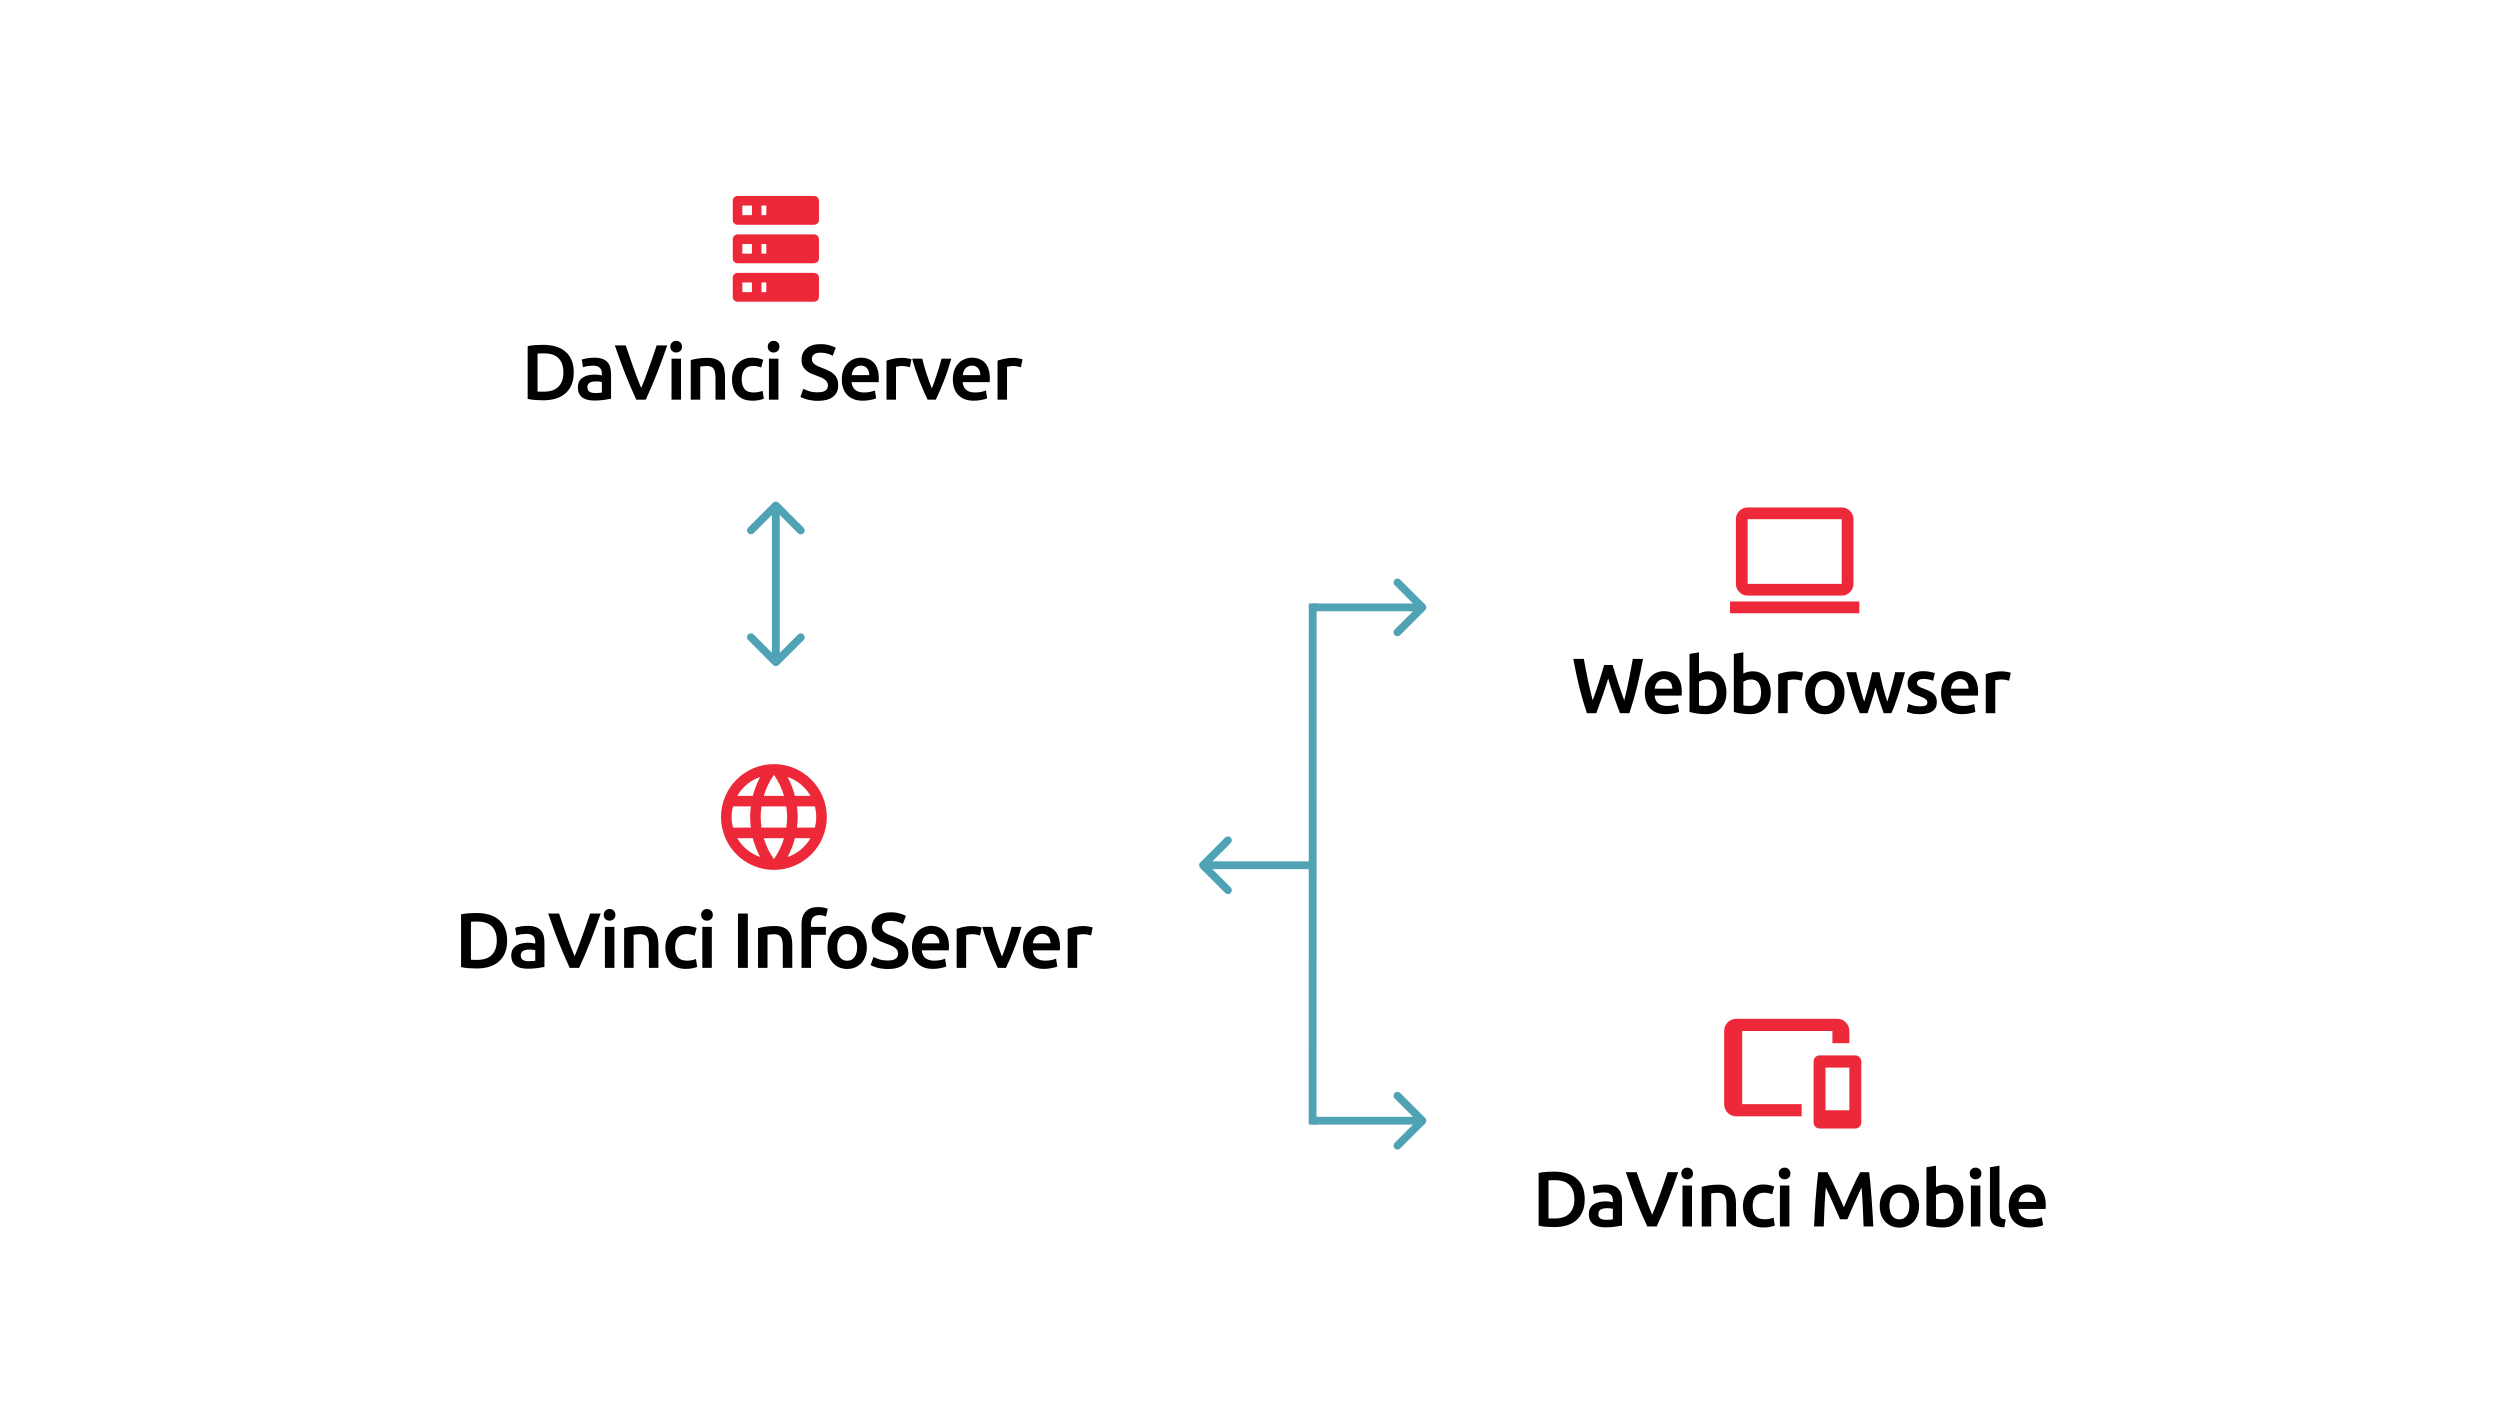 <svg width="638" height="361" viewBox="0 0 638 361" fill="none" xmlns="http://www.w3.org/2000/svg">
<path d="M197.293 169.706C197.683 170.097 198.317 170.098 198.707 169.709L205.071 163.359C205.462 162.969 205.462 162.336 205.071 161.945C204.681 161.554 204.047 161.552 203.657 161.942L198 167.586L192.343 161.916C191.953 161.525 191.319 161.523 190.929 161.913C190.538 162.303 190.538 162.936 190.929 163.327L197.293 169.706ZM198.707 128.294C198.317 127.903 197.683 127.902 197.293 128.291L190.929 134.641C190.538 135.031 190.538 135.664 190.929 136.055C191.319 136.446 191.953 136.448 192.343 136.058L198 130.414L203.657 136.084C204.047 136.475 204.681 136.477 205.071 136.087C205.462 135.697 205.462 135.064 205.071 134.673L198.707 128.294ZM198 169L199 169.002L199 129.002L198 129L197 128.998L197 168.998L198 169Z" fill="#4FA3B4"/>
<g filter="url(#filter0_d_3036_358)">
<rect x="371" y="109" width="172" height="92" rx="8" fill="white"/>
</g>
<path d="M411.54 169.7C411.753 170.42 411.98 171.173 412.22 171.96C412.46 172.733 412.707 173.513 412.96 174.3C413.227 175.073 413.487 175.84 413.74 176.6C414.007 177.347 414.26 178.053 414.5 178.72C414.7 178 414.893 177.22 415.08 176.38C415.267 175.527 415.453 174.647 415.64 173.74C415.827 172.82 416.007 171.887 416.18 170.94C416.367 169.993 416.54 169.06 416.7 168.14H419.3C418.833 170.647 418.313 173.06 417.74 175.38C417.167 177.687 416.527 179.893 415.82 182H413.42C412.38 179.307 411.373 176.367 410.4 173.18C409.907 174.793 409.407 176.327 408.9 177.78C408.393 179.233 407.887 180.64 407.38 182H404.98C404.26 179.893 403.613 177.687 403.04 175.38C402.48 173.06 401.967 170.647 401.5 168.14H404.2C404.36 169.047 404.527 169.973 404.7 170.92C404.887 171.867 405.073 172.8 405.26 173.72C405.46 174.627 405.66 175.507 405.86 176.36C406.06 177.213 406.26 178 406.46 178.72C406.713 178.04 406.967 177.327 407.22 176.58C407.487 175.82 407.747 175.053 408 174.28C408.253 173.493 408.493 172.713 408.72 171.94C408.96 171.167 409.18 170.42 409.38 169.7H411.54ZM419.758 176.82C419.758 175.9 419.892 175.093 420.158 174.4C420.438 173.707 420.805 173.133 421.258 172.68C421.712 172.213 422.232 171.867 422.818 171.64C423.405 171.4 424.005 171.28 424.618 171.28C426.058 171.28 427.178 171.727 427.978 172.62C428.792 173.513 429.198 174.847 429.198 176.62C429.198 176.753 429.192 176.907 429.178 177.08C429.178 177.24 429.172 177.387 429.158 177.52H422.258C422.325 178.36 422.618 179.013 423.138 179.48C423.672 179.933 424.438 180.16 425.438 180.16C426.025 180.16 426.558 180.107 427.038 180C427.532 179.893 427.918 179.78 428.198 179.66L428.518 181.64C428.385 181.707 428.198 181.78 427.958 181.86C427.732 181.927 427.465 181.987 427.158 182.04C426.865 182.107 426.545 182.16 426.198 182.2C425.852 182.24 425.498 182.26 425.138 182.26C424.218 182.26 423.418 182.127 422.738 181.86C422.058 181.58 421.498 181.2 421.058 180.72C420.618 180.227 420.292 179.653 420.078 179C419.865 178.333 419.758 177.607 419.758 176.82ZM426.778 175.74C426.778 175.407 426.732 175.093 426.638 174.8C426.545 174.493 426.405 174.233 426.218 174.02C426.045 173.793 425.825 173.62 425.558 173.5C425.305 173.367 424.998 173.3 424.638 173.3C424.265 173.3 423.938 173.373 423.658 173.52C423.378 173.653 423.138 173.833 422.938 174.06C422.752 174.287 422.605 174.547 422.498 174.84C422.392 175.133 422.318 175.433 422.278 175.74H426.778ZM438.104 176.74C438.104 175.713 437.898 174.9 437.484 174.3C437.084 173.7 436.444 173.4 435.564 173.4C435.164 173.4 434.784 173.46 434.424 173.58C434.078 173.7 433.798 173.833 433.584 173.98V180C433.758 180.04 433.978 180.08 434.244 180.12C434.524 180.147 434.858 180.16 435.244 180.16C436.138 180.16 436.838 179.86 437.344 179.26C437.851 178.647 438.104 177.807 438.104 176.74ZM440.584 176.78C440.584 177.62 440.458 178.38 440.204 179.06C439.964 179.727 439.611 180.3 439.144 180.78C438.691 181.26 438.138 181.627 437.484 181.88C436.831 182.133 436.091 182.26 435.264 182.26C434.464 182.26 433.698 182.2 432.964 182.08C432.244 181.96 431.644 181.827 431.164 181.68V166.88L433.584 166.48V171.9C433.864 171.753 434.204 171.62 434.604 171.5C435.018 171.38 435.471 171.32 435.964 171.32C436.698 171.32 437.351 171.453 437.924 171.72C438.511 171.973 438.998 172.34 439.384 172.82C439.771 173.3 440.064 173.88 440.264 174.56C440.478 175.227 440.584 175.967 440.584 176.78ZM449.418 176.74C449.418 175.713 449.212 174.9 448.798 174.3C448.398 173.7 447.758 173.4 446.878 173.4C446.478 173.4 446.098 173.46 445.738 173.58C445.392 173.7 445.112 173.833 444.898 173.98V180C445.072 180.04 445.292 180.08 445.558 180.12C445.838 180.147 446.172 180.16 446.558 180.16C447.452 180.16 448.152 179.86 448.658 179.26C449.165 178.647 449.418 177.807 449.418 176.74ZM451.898 176.78C451.898 177.62 451.772 178.38 451.518 179.06C451.278 179.727 450.925 180.3 450.458 180.78C450.005 181.26 449.452 181.627 448.798 181.88C448.145 182.133 447.405 182.26 446.578 182.26C445.778 182.26 445.012 182.2 444.278 182.08C443.558 181.96 442.958 181.827 442.478 181.68V166.88L444.898 166.48V171.9C445.178 171.753 445.518 171.62 445.918 171.5C446.332 171.38 446.785 171.32 447.278 171.32C448.012 171.32 448.665 171.453 449.238 171.72C449.825 171.973 450.312 172.34 450.698 172.82C451.085 173.3 451.378 173.88 451.578 174.56C451.792 175.227 451.898 175.967 451.898 176.78ZM459.752 173.72C459.552 173.653 459.272 173.587 458.912 173.52C458.566 173.44 458.159 173.4 457.692 173.4C457.426 173.4 457.139 173.427 456.832 173.48C456.539 173.533 456.332 173.58 456.212 173.62V182H453.792V172.04C454.259 171.867 454.839 171.707 455.532 171.56C456.239 171.4 457.019 171.32 457.872 171.32C458.032 171.32 458.219 171.333 458.432 171.36C458.646 171.373 458.859 171.4 459.072 171.44C459.286 171.467 459.492 171.507 459.692 171.56C459.892 171.6 460.052 171.64 460.172 171.68L459.752 173.72ZM470.719 176.76C470.719 177.587 470.599 178.34 470.359 179.02C470.119 179.7 469.779 180.28 469.339 180.76C468.899 181.24 468.365 181.613 467.739 181.88C467.125 182.147 466.445 182.28 465.699 182.28C464.952 182.28 464.272 182.147 463.659 181.88C463.045 181.613 462.519 181.24 462.079 180.76C461.639 180.28 461.292 179.7 461.039 179.02C460.799 178.34 460.679 177.587 460.679 176.76C460.679 175.933 460.799 175.187 461.039 174.52C461.292 173.84 461.639 173.26 462.079 172.78C462.532 172.3 463.065 171.933 463.679 171.68C464.292 171.413 464.965 171.28 465.699 171.28C466.432 171.28 467.105 171.413 467.719 171.68C468.345 171.933 468.879 172.3 469.319 172.78C469.759 173.26 470.099 173.84 470.339 174.52C470.592 175.187 470.719 175.933 470.719 176.76ZM468.239 176.76C468.239 175.72 468.012 174.9 467.559 174.3C467.119 173.687 466.499 173.38 465.699 173.38C464.899 173.38 464.272 173.687 463.819 174.3C463.379 174.9 463.159 175.72 463.159 176.76C463.159 177.813 463.379 178.647 463.819 179.26C464.272 179.873 464.899 180.18 465.699 180.18C466.499 180.18 467.119 179.873 467.559 179.26C468.012 178.647 468.239 177.813 468.239 176.76ZM478.637 175.42C478.33 176.593 477.997 177.74 477.637 178.86C477.29 179.967 476.944 181.013 476.597 182H474.617C474.35 181.387 474.07 180.687 473.777 179.9C473.484 179.113 473.19 178.273 472.897 177.38C472.604 176.487 472.31 175.547 472.017 174.56C471.724 173.573 471.437 172.567 471.157 171.54H473.717C473.837 172.1 473.977 172.707 474.137 173.36C474.297 174 474.464 174.66 474.637 175.34C474.81 176.007 474.99 176.66 475.177 177.3C475.364 177.94 475.55 178.527 475.737 179.06C475.937 178.447 476.13 177.813 476.317 177.16C476.517 176.507 476.704 175.853 476.877 175.2C477.05 174.547 477.21 173.913 477.357 173.3C477.517 172.673 477.657 172.087 477.777 171.54H479.637C479.757 172.087 479.89 172.673 480.037 173.3C480.184 173.913 480.337 174.547 480.497 175.2C480.67 175.853 480.85 176.507 481.037 177.16C481.237 177.813 481.437 178.447 481.637 179.06C481.81 178.527 481.99 177.94 482.177 177.3C482.364 176.66 482.544 176.007 482.717 175.34C482.904 174.66 483.077 174 483.237 173.36C483.397 172.707 483.537 172.1 483.657 171.54H486.157C485.877 172.567 485.59 173.573 485.297 174.56C485.004 175.547 484.71 176.487 484.417 177.38C484.124 178.273 483.83 179.113 483.537 179.9C483.244 180.687 482.957 181.387 482.677 182H480.717C480.37 181.013 480.01 179.967 479.637 178.86C479.277 177.74 478.944 176.593 478.637 175.42ZM490.023 180.26C490.663 180.26 491.129 180.187 491.423 180.04C491.716 179.88 491.863 179.613 491.863 179.24C491.863 178.893 491.703 178.607 491.383 178.38C491.076 178.153 490.563 177.907 489.843 177.64C489.403 177.48 488.996 177.313 488.623 177.14C488.263 176.953 487.949 176.74 487.683 176.5C487.416 176.26 487.203 175.973 487.043 175.64C486.896 175.293 486.823 174.873 486.823 174.38C486.823 173.42 487.176 172.667 487.883 172.12C488.589 171.56 489.549 171.28 490.763 171.28C491.376 171.28 491.963 171.34 492.523 171.46C493.083 171.567 493.503 171.673 493.783 171.78L493.343 173.74C493.076 173.62 492.736 173.513 492.323 173.42C491.909 173.313 491.429 173.26 490.883 173.26C490.389 173.26 489.989 173.347 489.683 173.52C489.376 173.68 489.223 173.933 489.223 174.28C489.223 174.453 489.249 174.607 489.303 174.74C489.369 174.873 489.476 175 489.623 175.12C489.769 175.227 489.963 175.34 490.203 175.46C490.443 175.567 490.736 175.68 491.083 175.8C491.656 176.013 492.143 176.227 492.543 176.44C492.943 176.64 493.269 176.873 493.523 177.14C493.789 177.393 493.983 177.687 494.103 178.02C494.223 178.353 494.283 178.753 494.283 179.22C494.283 180.22 493.909 180.98 493.163 181.5C492.429 182.007 491.376 182.26 490.003 182.26C489.083 182.26 488.343 182.18 487.783 182.02C487.223 181.873 486.829 181.753 486.603 181.66L487.023 179.64C487.383 179.787 487.809 179.927 488.303 180.06C488.809 180.193 489.383 180.26 490.023 180.26ZM495.363 176.82C495.363 175.9 495.496 175.093 495.763 174.4C496.043 173.707 496.41 173.133 496.863 172.68C497.316 172.213 497.836 171.867 498.423 171.64C499.01 171.4 499.61 171.28 500.223 171.28C501.663 171.28 502.783 171.727 503.583 172.62C504.396 173.513 504.803 174.847 504.803 176.62C504.803 176.753 504.796 176.907 504.783 177.08C504.783 177.24 504.776 177.387 504.763 177.52H497.863C497.93 178.36 498.223 179.013 498.743 179.48C499.276 179.933 500.043 180.16 501.043 180.16C501.63 180.16 502.163 180.107 502.643 180C503.136 179.893 503.523 179.78 503.803 179.66L504.123 181.64C503.99 181.707 503.803 181.78 503.563 181.86C503.336 181.927 503.07 181.987 502.763 182.04C502.47 182.107 502.15 182.16 501.803 182.2C501.456 182.24 501.103 182.26 500.743 182.26C499.823 182.26 499.023 182.127 498.343 181.86C497.663 181.58 497.103 181.2 496.663 180.72C496.223 180.227 495.896 179.653 495.683 179C495.47 178.333 495.363 177.607 495.363 176.82ZM502.383 175.74C502.383 175.407 502.336 175.093 502.243 174.8C502.15 174.493 502.01 174.233 501.823 174.02C501.65 173.793 501.43 173.62 501.163 173.5C500.91 173.367 500.603 173.3 500.243 173.3C499.87 173.3 499.543 173.373 499.263 173.52C498.983 173.653 498.743 173.833 498.543 174.06C498.356 174.287 498.21 174.547 498.103 174.84C497.996 175.133 497.923 175.433 497.883 175.74H502.383ZM512.729 173.72C512.529 173.653 512.249 173.587 511.889 173.52C511.542 173.44 511.136 173.4 510.669 173.4C510.402 173.4 510.116 173.427 509.809 173.48C509.516 173.533 509.309 173.58 509.189 173.62V182H506.769V172.04C507.236 171.867 507.816 171.707 508.509 171.56C509.216 171.4 509.996 171.32 510.849 171.32C511.009 171.32 511.196 171.333 511.409 171.36C511.622 171.373 511.836 171.4 512.049 171.44C512.262 171.467 512.469 171.507 512.669 171.56C512.869 171.6 513.029 171.64 513.149 171.68L512.729 173.72Z" fill="black"/>
<path d="M441.5 156.5V153.5H474.5V156.5H441.5ZM446 152C445.175 152 444.469 151.706 443.881 151.119C443.294 150.531 443 149.825 443 149V132.5C443 131.675 443.294 130.969 443.881 130.381C444.469 129.794 445.175 129.5 446 129.5H470C470.825 129.5 471.531 129.794 472.119 130.381C472.706 130.969 473 131.675 473 132.5V149C473 149.825 472.706 150.531 472.119 151.119C471.531 151.706 470.825 152 470 152H446ZM446 149H470V132.5H446V149Z" fill="#ED2939"/>
<g filter="url(#filter1_d_3036_358)">
<rect x="96" y="177" width="203" height="92" rx="8" fill="white"/>
</g>
<path d="M120.18 244.92C120.327 244.933 120.52 244.947 120.76 244.96C121 244.96 121.327 244.96 121.74 244.96C123.433 244.96 124.693 244.533 125.52 243.68C126.36 242.813 126.78 241.607 126.78 240.06C126.78 238.487 126.373 237.28 125.56 236.44C124.747 235.6 123.487 235.18 121.78 235.18C121.033 235.18 120.5 235.2 120.18 235.24V244.92ZM129.42 240.06C129.42 241.26 129.233 242.307 128.86 243.2C128.487 244.08 127.953 244.82 127.26 245.42C126.58 246.007 125.753 246.447 124.78 246.74C123.82 247.02 122.753 247.16 121.58 247.16C121.02 247.16 120.387 247.133 119.68 247.08C118.973 247.04 118.3 246.947 117.66 246.8V233.34C118.3 233.193 118.98 233.1 119.7 233.06C120.42 233.02 121.06 233 121.62 233C122.78 233 123.84 233.14 124.8 233.42C125.76 233.687 126.58 234.113 127.26 234.7C127.953 235.273 128.487 236.007 128.86 236.9C129.233 237.78 129.42 238.833 129.42 240.06ZM134.897 245.3C135.644 245.3 136.211 245.26 136.597 245.18V242.5C136.464 242.46 136.271 242.42 136.017 242.38C135.764 242.34 135.484 242.32 135.177 242.32C134.911 242.32 134.637 242.34 134.357 242.38C134.091 242.42 133.844 242.493 133.617 242.6C133.404 242.707 133.231 242.86 133.097 243.06C132.964 243.247 132.897 243.487 132.897 243.78C132.897 244.353 133.077 244.753 133.437 244.98C133.797 245.193 134.284 245.3 134.897 245.3ZM134.697 236.28C135.497 236.28 136.171 236.38 136.717 236.58C137.264 236.78 137.697 237.06 138.017 237.42C138.351 237.78 138.584 238.22 138.717 238.74C138.864 239.247 138.937 239.807 138.937 240.42V246.76C138.564 246.84 137.997 246.933 137.237 247.04C136.491 247.16 135.644 247.22 134.697 247.22C134.071 247.22 133.497 247.16 132.977 247.04C132.457 246.92 132.011 246.727 131.637 246.46C131.277 246.193 130.991 245.847 130.777 245.42C130.577 244.993 130.477 244.467 130.477 243.84C130.477 243.24 130.591 242.733 130.817 242.32C131.057 241.907 131.377 241.573 131.777 241.32C132.177 241.053 132.637 240.867 133.157 240.76C133.691 240.64 134.244 240.58 134.817 240.58C135.084 240.58 135.364 240.6 135.657 240.64C135.951 240.667 136.264 240.72 136.597 240.8V240.4C136.597 240.12 136.564 239.853 136.497 239.6C136.431 239.347 136.311 239.127 136.137 238.94C135.977 238.74 135.757 238.587 135.477 238.48C135.211 238.373 134.871 238.32 134.457 238.32C133.897 238.32 133.384 238.36 132.917 238.44C132.451 238.52 132.071 238.613 131.777 238.72L131.477 236.76C131.784 236.653 132.231 236.547 132.817 236.44C133.404 236.333 134.031 236.28 134.697 236.28ZM145.381 247C144.381 244.84 143.414 242.58 142.481 240.22C141.561 237.86 140.701 235.5 139.901 233.14H142.681C143.001 234.073 143.328 235.027 143.661 236C143.994 236.973 144.328 237.933 144.661 238.88C144.994 239.813 145.328 240.72 145.661 241.6C145.994 242.48 146.321 243.287 146.641 244.02C146.948 243.287 147.268 242.487 147.601 241.62C147.934 240.74 148.268 239.827 148.601 238.88C148.948 237.933 149.288 236.973 149.621 236C149.954 235.027 150.274 234.073 150.581 233.14H153.281C152.468 235.5 151.601 237.86 150.681 240.22C149.761 242.58 148.801 244.84 147.801 247H145.381ZM156.793 247H154.373V236.54H156.793V247ZM157.053 233.48C157.053 233.933 156.907 234.293 156.613 234.56C156.32 234.827 155.973 234.96 155.573 234.96C155.16 234.96 154.807 234.827 154.513 234.56C154.22 234.293 154.073 233.933 154.073 233.48C154.073 233.013 154.22 232.647 154.513 232.38C154.807 232.113 155.16 231.98 155.573 231.98C155.973 231.98 156.32 232.113 156.613 232.38C156.907 232.647 157.053 233.013 157.053 233.48ZM159.281 236.88C159.747 236.747 160.354 236.62 161.101 236.5C161.847 236.38 162.674 236.32 163.581 236.32C164.434 236.32 165.147 236.44 165.721 236.68C166.294 236.907 166.747 237.233 167.081 237.66C167.427 238.073 167.667 238.58 167.801 239.18C167.947 239.767 168.021 240.413 168.021 241.12V247H165.601V241.5C165.601 240.94 165.561 240.467 165.481 240.08C165.414 239.68 165.294 239.36 165.121 239.12C164.961 238.867 164.734 238.687 164.441 238.58C164.161 238.46 163.814 238.4 163.401 238.4C163.094 238.4 162.774 238.42 162.441 238.46C162.107 238.5 161.861 238.533 161.701 238.56V247H159.281V236.88ZM169.8 241.78C169.8 241.007 169.92 240.287 170.16 239.62C170.4 238.94 170.74 238.353 171.18 237.86C171.633 237.367 172.18 236.98 172.82 236.7C173.46 236.42 174.18 236.28 174.98 236.28C175.967 236.28 176.9 236.46 177.78 236.82L177.26 238.8C176.98 238.68 176.66 238.58 176.3 238.5C175.953 238.42 175.58 238.38 175.18 238.38C174.233 238.38 173.513 238.68 173.02 239.28C172.527 239.867 172.28 240.7 172.28 241.78C172.28 242.82 172.513 243.647 172.98 244.26C173.447 244.86 174.233 245.16 175.34 245.16C175.753 245.16 176.16 245.12 176.56 245.04C176.96 244.96 177.307 244.86 177.6 244.74L177.94 246.74C177.673 246.873 177.267 246.993 176.72 247.1C176.187 247.207 175.633 247.26 175.06 247.26C174.167 247.26 173.387 247.127 172.72 246.86C172.067 246.58 171.52 246.2 171.08 245.72C170.653 245.227 170.333 244.647 170.12 243.98C169.907 243.3 169.8 242.567 169.8 241.78ZM181.653 247H179.233V236.54H181.653V247ZM181.913 233.48C181.913 233.933 181.767 234.293 181.473 234.56C181.18 234.827 180.833 234.96 180.433 234.96C180.02 234.96 179.667 234.827 179.373 234.56C179.08 234.293 178.933 233.933 178.933 233.48C178.933 233.013 179.08 232.647 179.373 232.38C179.667 232.113 180.02 231.98 180.433 231.98C180.833 231.98 181.18 232.113 181.473 232.38C181.767 232.647 181.913 233.013 181.913 233.48ZM188.329 233.14H190.849V247H188.329V233.14ZM193.449 236.88C193.915 236.747 194.522 236.62 195.269 236.5C196.015 236.38 196.842 236.32 197.749 236.32C198.602 236.32 199.315 236.44 199.889 236.68C200.462 236.907 200.915 237.233 201.249 237.66C201.595 238.073 201.835 238.58 201.969 239.18C202.115 239.767 202.189 240.413 202.189 241.12V247H199.769V241.5C199.769 240.94 199.729 240.467 199.649 240.08C199.582 239.68 199.462 239.36 199.289 239.12C199.129 238.867 198.902 238.687 198.609 238.58C198.329 238.46 197.982 238.4 197.569 238.4C197.262 238.4 196.942 238.42 196.609 238.46C196.275 238.5 196.029 238.533 195.869 238.56V247H193.449V236.88ZM208.808 231.48C209.368 231.48 209.861 231.533 210.288 231.64C210.714 231.733 211.034 231.82 211.248 231.9L210.788 233.9C210.561 233.793 210.294 233.707 209.988 233.64C209.694 233.573 209.374 233.54 209.028 233.54C208.641 233.54 208.314 233.6 208.048 233.72C207.781 233.827 207.568 233.98 207.408 234.18C207.248 234.38 207.134 234.627 207.068 234.92C207.001 235.2 206.968 235.507 206.968 235.84V236.54H210.768V238.56H206.968V247H204.548V235.8C204.548 234.453 204.901 233.4 205.608 232.64C206.314 231.867 207.381 231.48 208.808 231.48ZM221.22 241.76C221.22 242.587 221.1 243.34 220.86 244.02C220.62 244.7 220.28 245.28 219.84 245.76C219.4 246.24 218.867 246.613 218.24 246.88C217.627 247.147 216.947 247.28 216.2 247.28C215.454 247.28 214.774 247.147 214.16 246.88C213.547 246.613 213.02 246.24 212.58 245.76C212.14 245.28 211.794 244.7 211.54 244.02C211.3 243.34 211.18 242.587 211.18 241.76C211.18 240.933 211.3 240.187 211.54 239.52C211.794 238.84 212.14 238.26 212.58 237.78C213.034 237.3 213.567 236.933 214.18 236.68C214.794 236.413 215.467 236.28 216.2 236.28C216.934 236.28 217.607 236.413 218.22 236.68C218.847 236.933 219.38 237.3 219.82 237.78C220.26 238.26 220.6 238.84 220.84 239.52C221.094 240.187 221.22 240.933 221.22 241.76ZM218.74 241.76C218.74 240.72 218.514 239.9 218.06 239.3C217.62 238.687 217 238.38 216.2 238.38C215.4 238.38 214.774 238.687 214.32 239.3C213.88 239.9 213.66 240.72 213.66 241.76C213.66 242.813 213.88 243.647 214.32 244.26C214.774 244.873 215.4 245.18 216.2 245.18C217 245.18 217.62 244.873 218.06 244.26C218.514 243.647 218.74 242.813 218.74 241.76ZM226.593 245.12C227.5 245.12 228.16 244.967 228.573 244.66C228.987 244.353 229.193 243.92 229.193 243.36C229.193 243.027 229.12 242.74 228.973 242.5C228.84 242.26 228.64 242.047 228.373 241.86C228.12 241.66 227.807 241.48 227.433 241.32C227.06 241.147 226.633 240.98 226.153 240.82C225.673 240.647 225.207 240.46 224.753 240.26C224.313 240.047 223.92 239.787 223.573 239.48C223.24 239.173 222.967 238.807 222.753 238.38C222.553 237.953 222.453 237.44 222.453 236.84C222.453 235.587 222.887 234.607 223.753 233.9C224.62 233.18 225.8 232.82 227.293 232.82C228.16 232.82 228.927 232.92 229.593 233.12C230.273 233.307 230.807 233.513 231.193 233.74L230.413 235.78C229.96 235.527 229.46 235.333 228.913 235.2C228.38 235.067 227.827 235 227.253 235C226.573 235 226.04 235.14 225.653 235.42C225.28 235.7 225.093 236.093 225.093 236.6C225.093 236.907 225.153 237.173 225.273 237.4C225.407 237.613 225.587 237.807 225.813 237.98C226.053 238.153 226.327 238.313 226.633 238.46C226.953 238.607 227.3 238.747 227.673 238.88C228.327 239.12 228.907 239.367 229.413 239.62C229.933 239.86 230.367 240.153 230.713 240.5C231.073 240.833 231.347 241.233 231.533 241.7C231.72 242.153 231.813 242.707 231.813 243.36C231.813 244.613 231.367 245.587 230.473 246.28C229.593 246.96 228.3 247.3 226.593 247.3C226.02 247.3 225.493 247.26 225.013 247.18C224.547 247.113 224.127 247.027 223.753 246.92C223.393 246.813 223.08 246.707 222.813 246.6C222.547 246.48 222.333 246.373 222.173 246.28L222.913 244.22C223.273 244.42 223.76 244.62 224.373 244.82C224.987 245.02 225.727 245.12 226.593 245.12ZM232.734 241.82C232.734 240.9 232.868 240.093 233.134 239.4C233.414 238.707 233.781 238.133 234.234 237.68C234.688 237.213 235.208 236.867 235.794 236.64C236.381 236.4 236.981 236.28 237.594 236.28C239.034 236.28 240.154 236.727 240.954 237.62C241.768 238.513 242.174 239.847 242.174 241.62C242.174 241.753 242.168 241.907 242.154 242.08C242.154 242.24 242.148 242.387 242.134 242.52H235.234C235.301 243.36 235.594 244.013 236.114 244.48C236.648 244.933 237.414 245.16 238.414 245.16C239.001 245.16 239.534 245.107 240.014 245C240.508 244.893 240.894 244.78 241.174 244.66L241.494 246.64C241.361 246.707 241.174 246.78 240.934 246.86C240.708 246.927 240.441 246.987 240.134 247.04C239.841 247.107 239.521 247.16 239.174 247.2C238.828 247.24 238.474 247.26 238.114 247.26C237.194 247.26 236.394 247.127 235.714 246.86C235.034 246.58 234.474 246.2 234.034 245.72C233.594 245.227 233.268 244.653 233.054 244C232.841 243.333 232.734 242.607 232.734 241.82ZM239.754 240.74C239.754 240.407 239.708 240.093 239.614 239.8C239.521 239.493 239.381 239.233 239.194 239.02C239.021 238.793 238.801 238.62 238.534 238.5C238.281 238.367 237.974 238.3 237.614 238.3C237.241 238.3 236.914 238.373 236.634 238.52C236.354 238.653 236.114 238.833 235.914 239.06C235.728 239.287 235.581 239.547 235.474 239.84C235.368 240.133 235.294 240.433 235.254 240.74H239.754ZM250.1 238.72C249.9 238.653 249.62 238.587 249.26 238.52C248.913 238.44 248.507 238.4 248.04 238.4C247.773 238.4 247.487 238.427 247.18 238.48C246.887 238.533 246.68 238.58 246.56 238.62V247H244.14V237.04C244.607 236.867 245.187 236.707 245.88 236.56C246.587 236.4 247.367 236.32 248.22 236.32C248.38 236.32 248.567 236.333 248.78 236.36C248.993 236.373 249.207 236.4 249.42 236.44C249.633 236.467 249.84 236.507 250.04 236.56C250.24 236.6 250.4 236.64 250.52 236.68L250.1 238.72ZM254.638 247C253.971 245.627 253.285 244.053 252.578 242.28C251.885 240.493 251.251 238.58 250.678 236.54H253.258C253.405 237.127 253.571 237.76 253.758 238.44C253.958 239.107 254.165 239.78 254.378 240.46C254.605 241.127 254.831 241.78 255.058 242.42C255.298 243.047 255.518 243.613 255.718 244.12C255.918 243.613 256.131 243.047 256.358 242.42C256.585 241.78 256.805 241.127 257.018 240.46C257.245 239.78 257.458 239.107 257.658 238.44C257.858 237.76 258.031 237.127 258.178 236.54H260.678C260.105 238.58 259.465 240.493 258.758 242.28C258.065 244.053 257.385 245.627 256.718 247H254.638ZM261.071 241.82C261.071 240.9 261.204 240.093 261.471 239.4C261.751 238.707 262.118 238.133 262.571 237.68C263.024 237.213 263.544 236.867 264.131 236.64C264.718 236.4 265.318 236.28 265.931 236.28C267.371 236.28 268.491 236.727 269.291 237.62C270.104 238.513 270.511 239.847 270.511 241.62C270.511 241.753 270.504 241.907 270.491 242.08C270.491 242.24 270.484 242.387 270.471 242.52H263.571C263.638 243.36 263.931 244.013 264.451 244.48C264.984 244.933 265.751 245.16 266.751 245.16C267.338 245.16 267.871 245.107 268.351 245C268.844 244.893 269.231 244.78 269.511 244.66L269.831 246.64C269.698 246.707 269.511 246.78 269.271 246.86C269.044 246.927 268.778 246.987 268.471 247.04C268.178 247.107 267.858 247.16 267.511 247.2C267.164 247.24 266.811 247.26 266.451 247.26C265.531 247.26 264.731 247.127 264.051 246.86C263.371 246.58 262.811 246.2 262.371 245.72C261.931 245.227 261.604 244.653 261.391 244C261.178 243.333 261.071 242.607 261.071 241.82ZM268.091 240.74C268.091 240.407 268.044 240.093 267.951 239.8C267.858 239.493 267.718 239.233 267.531 239.02C267.358 238.793 267.138 238.62 266.871 238.5C266.618 238.367 266.311 238.3 265.951 238.3C265.578 238.3 265.251 238.373 264.971 238.52C264.691 238.653 264.451 238.833 264.251 239.06C264.064 239.287 263.918 239.547 263.811 239.84C263.704 240.133 263.631 240.433 263.591 240.74H268.091ZM278.437 238.72C278.237 238.653 277.957 238.587 277.597 238.52C277.25 238.44 276.843 238.4 276.377 238.4C276.11 238.4 275.823 238.427 275.517 238.48C275.223 238.533 275.017 238.58 274.897 238.62V247H272.477V237.04C272.943 236.867 273.523 236.707 274.217 236.56C274.923 236.4 275.703 236.32 276.557 236.32C276.717 236.32 276.903 236.333 277.117 236.36C277.33 236.373 277.543 236.4 277.757 236.44C277.97 236.467 278.177 236.507 278.377 236.56C278.577 236.6 278.737 236.64 278.857 236.68L278.437 238.72Z" fill="black"/>
<path d="M203.386 211.2C203.494 210.309 203.575 209.418 203.575 208.5C203.575 207.582 203.494 206.691 203.386 205.8H207.949C208.165 206.664 208.3 207.569 208.3 208.5C208.3 209.432 208.165 210.336 207.949 211.2M200.996 218.706C201.806 217.208 202.427 215.588 202.859 213.9H206.842C205.546 216.128 203.48 217.856 200.996 218.706ZM200.659 211.2H194.341C194.206 210.309 194.125 209.418 194.125 208.5C194.125 207.582 194.206 206.678 194.341 205.8H200.659C200.78 206.678 200.875 207.582 200.875 208.5C200.875 209.418 200.78 210.309 200.659 211.2ZM197.5 219.246C196.379 217.626 195.475 215.831 194.921 213.9H200.078C199.525 215.831 198.62 217.626 197.5 219.246ZM192.1 203.1H188.158C189.441 200.859 191.52 199.131 193.99 198.294C193.18 199.793 192.573 201.413 192.1 203.1ZM188.158 213.9H192.1C192.573 215.588 193.18 217.208 193.99 218.706C191.52 217.856 189.441 216.128 188.158 213.9ZM187.051 211.2C186.835 210.336 186.7 209.432 186.7 208.5C186.7 207.568 186.835 206.664 187.051 205.8H191.614C191.506 206.691 191.425 207.582 191.425 208.5C191.425 209.418 191.506 210.309 191.614 211.2M197.5 197.741C198.621 199.361 199.525 201.17 200.079 203.1H194.922C195.475 201.17 196.38 199.36 197.5 197.741ZM206.842 203.1H202.859C202.427 201.413 201.806 199.793 200.996 198.294C203.48 199.145 205.546 200.859 206.842 203.1ZM197.5 195C190.034 195 184 201.075 184 208.5C184 212.08 185.422 215.514 187.954 218.046C190.486 220.578 193.92 222 197.5 222C201.08 222 204.514 220.578 207.046 218.046C209.578 215.514 211 212.08 211 208.5C211 204.92 209.578 201.486 207.046 198.954C204.514 196.422 201.08 195 197.5 195Z" fill="#ED2939"/>
<g filter="url(#filter2_d_3036_358)">
<rect x="113" y="29" width="169" height="92" rx="8" fill="white"/>
</g>
<path d="M188.222 50H207.776C208.101 50 208.411 50.129 208.641 50.359C208.87 50.59 208.999 50.902 208.999 51.227V56.136C208.999 56.462 208.87 56.774 208.641 57.004C208.411 57.234 208.101 57.364 207.776 57.364H188.222C188.062 57.364 187.903 57.332 187.754 57.27C187.606 57.208 187.471 57.118 187.358 57.004C187.244 56.89 187.154 56.755 187.093 56.606C187.032 56.457 187 56.297 187 56.136V51.227C187 51.066 187.032 50.906 187.093 50.758C187.155 50.609 187.245 50.473 187.359 50.359C187.472 50.246 187.607 50.155 187.756 50.094C187.904 50.032 188.063 50.001 188.224 50.001M188.224 59.819H207.778C208.102 59.819 208.413 59.948 208.642 60.178C208.871 60.408 209 60.721 209 61.046V65.955C209 66.28 208.871 66.593 208.642 66.823C208.413 67.053 208.102 67.182 207.778 67.182H188.224C187.899 67.182 187.589 67.053 187.359 66.823C187.13 66.593 187.001 66.28 187.001 65.955V61.046C187.001 60.721 187.13 60.408 187.359 60.178C187.589 59.948 187.899 59.819 188.224 59.819ZM188.224 69.636H207.778C208.102 69.636 208.413 69.766 208.642 69.996C208.871 70.226 209 70.538 209 70.864V75.773C209 76.098 208.871 76.41 208.642 76.641C208.413 76.871 208.102 77 207.778 77H188.224C187.899 77 187.589 76.871 187.359 76.641C187.13 76.41 187.001 76.098 187.001 75.773V70.864C187.001 70.538 187.13 70.226 187.359 69.996C187.589 69.766 187.899 69.636 188.224 69.636ZM194.334 54.91H195.557V52.455H194.334V54.91ZM194.334 64.728H195.557V62.273H194.334V64.728ZM194.334 74.545H195.557V72.091H194.334V74.545ZM189.446 52.455V54.91H191.89V52.455H189.446ZM189.446 62.273V64.728H191.89V62.273H189.446ZM189.446 72.091V74.545H191.89V72.091H189.446Z" fill="#ED2939"/>
<path d="M137.18 99.92C137.327 99.933 137.52 99.947 137.76 99.96C138 99.96 138.327 99.96 138.74 99.96C140.433 99.96 141.693 99.533 142.52 98.68C143.36 97.813 143.78 96.607 143.78 95.06C143.78 93.487 143.373 92.28 142.56 91.44C141.747 90.6 140.487 90.18 138.78 90.18C138.033 90.18 137.5 90.2 137.18 90.24V99.92ZM146.42 95.06C146.42 96.26 146.233 97.307 145.86 98.2C145.487 99.08 144.953 99.82 144.26 100.42C143.58 101.007 142.753 101.447 141.78 101.74C140.82 102.02 139.753 102.16 138.58 102.16C138.02 102.16 137.387 102.133 136.68 102.08C135.973 102.04 135.3 101.947 134.66 101.8V88.34C135.3 88.193 135.98 88.1 136.7 88.06C137.42 88.02 138.06 88 138.62 88C139.78 88 140.84 88.14 141.8 88.42C142.76 88.687 143.58 89.113 144.26 89.7C144.953 90.273 145.487 91.007 145.86 91.9C146.233 92.78 146.42 93.833 146.42 95.06ZM151.897 100.3C152.644 100.3 153.211 100.26 153.597 100.18V97.5C153.464 97.46 153.271 97.42 153.017 97.38C152.764 97.34 152.484 97.32 152.177 97.32C151.911 97.32 151.637 97.34 151.357 97.38C151.091 97.42 150.844 97.493 150.617 97.6C150.404 97.707 150.231 97.86 150.097 98.06C149.964 98.247 149.897 98.487 149.897 98.78C149.897 99.353 150.077 99.753 150.437 99.98C150.797 100.193 151.284 100.3 151.897 100.3ZM151.697 91.28C152.497 91.28 153.171 91.38 153.717 91.58C154.264 91.78 154.697 92.06 155.017 92.42C155.351 92.78 155.584 93.22 155.717 93.74C155.864 94.247 155.937 94.807 155.937 95.42V101.76C155.564 101.84 154.997 101.933 154.237 102.04C153.491 102.16 152.644 102.22 151.697 102.22C151.071 102.22 150.497 102.16 149.977 102.04C149.457 101.92 149.011 101.727 148.637 101.46C148.277 101.193 147.991 100.847 147.777 100.42C147.577 99.993 147.477 99.467 147.477 98.84C147.477 98.24 147.591 97.733 147.817 97.32C148.057 96.907 148.377 96.573 148.777 96.32C149.177 96.053 149.637 95.867 150.157 95.76C150.691 95.64 151.244 95.58 151.817 95.58C152.084 95.58 152.364 95.6 152.657 95.64C152.951 95.667 153.264 95.72 153.597 95.8V95.4C153.597 95.12 153.564 94.853 153.497 94.6C153.431 94.347 153.311 94.127 153.137 93.94C152.977 93.74 152.757 93.587 152.477 93.48C152.211 93.373 151.871 93.32 151.457 93.32C150.897 93.32 150.384 93.36 149.917 93.44C149.451 93.52 149.071 93.613 148.777 93.72L148.477 91.76C148.784 91.653 149.231 91.547 149.817 91.44C150.404 91.333 151.031 91.28 151.697 91.28ZM162.381 102C161.381 99.84 160.414 97.58 159.481 95.22C158.561 92.86 157.701 90.5 156.901 88.14H159.681C160.001 89.073 160.328 90.027 160.661 91C160.994 91.973 161.328 92.933 161.661 93.88C161.994 94.813 162.328 95.72 162.661 96.6C162.994 97.48 163.321 98.287 163.641 99.02C163.948 98.287 164.268 97.487 164.601 96.62C164.934 95.74 165.268 94.827 165.601 93.88C165.948 92.933 166.288 91.973 166.621 91C166.954 90.027 167.274 89.073 167.581 88.14H170.281C169.468 90.5 168.601 92.86 167.681 95.22C166.761 97.58 165.801 99.84 164.801 102H162.381ZM173.793 102H171.373V91.54H173.793V102ZM174.053 88.48C174.053 88.933 173.907 89.293 173.613 89.56C173.32 89.827 172.973 89.96 172.573 89.96C172.16 89.96 171.807 89.827 171.513 89.56C171.22 89.293 171.073 88.933 171.073 88.48C171.073 88.013 171.22 87.647 171.513 87.38C171.807 87.113 172.16 86.98 172.573 86.98C172.973 86.98 173.32 87.113 173.613 87.38C173.907 87.647 174.053 88.013 174.053 88.48ZM176.281 91.88C176.747 91.747 177.354 91.62 178.101 91.5C178.847 91.38 179.674 91.32 180.581 91.32C181.434 91.32 182.147 91.44 182.721 91.68C183.294 91.907 183.747 92.233 184.081 92.66C184.427 93.073 184.667 93.58 184.801 94.18C184.947 94.767 185.021 95.413 185.021 96.12V102H182.601V96.5C182.601 95.94 182.561 95.467 182.481 95.08C182.414 94.68 182.294 94.36 182.121 94.12C181.961 93.867 181.734 93.687 181.441 93.58C181.161 93.46 180.814 93.4 180.401 93.4C180.094 93.4 179.774 93.42 179.441 93.46C179.107 93.5 178.861 93.533 178.701 93.56V102H176.281V91.88ZM186.8 96.78C186.8 96.007 186.92 95.287 187.16 94.62C187.4 93.94 187.74 93.353 188.18 92.86C188.633 92.367 189.18 91.98 189.82 91.7C190.46 91.42 191.18 91.28 191.98 91.28C192.967 91.28 193.9 91.46 194.78 91.82L194.26 93.8C193.98 93.68 193.66 93.58 193.3 93.5C192.953 93.42 192.58 93.38 192.18 93.38C191.233 93.38 190.513 93.68 190.02 94.28C189.527 94.867 189.28 95.7 189.28 96.78C189.28 97.82 189.513 98.647 189.98 99.26C190.447 99.86 191.233 100.16 192.34 100.16C192.753 100.16 193.16 100.12 193.56 100.04C193.96 99.96 194.307 99.86 194.6 99.74L194.94 101.74C194.673 101.873 194.267 101.993 193.72 102.1C193.187 102.207 192.633 102.26 192.06 102.26C191.167 102.26 190.387 102.127 189.72 101.86C189.067 101.58 188.52 101.2 188.08 100.72C187.653 100.227 187.333 99.647 187.12 98.98C186.907 98.3 186.8 97.567 186.8 96.78ZM198.653 102H196.233V91.54H198.653V102ZM198.913 88.48C198.913 88.933 198.767 89.293 198.473 89.56C198.18 89.827 197.833 89.96 197.433 89.96C197.02 89.96 196.667 89.827 196.373 89.56C196.08 89.293 195.933 88.933 195.933 88.48C195.933 88.013 196.08 87.647 196.373 87.38C196.667 87.113 197.02 86.98 197.433 86.98C197.833 86.98 198.18 87.113 198.473 87.38C198.767 87.647 198.913 88.013 198.913 88.48ZM208.689 100.12C209.595 100.12 210.255 99.967 210.669 99.66C211.082 99.353 211.289 98.92 211.289 98.36C211.289 98.027 211.215 97.74 211.069 97.5C210.935 97.26 210.735 97.047 210.469 96.86C210.215 96.66 209.902 96.48 209.529 96.32C209.155 96.147 208.729 95.98 208.249 95.82C207.769 95.647 207.302 95.46 206.849 95.26C206.409 95.047 206.015 94.787 205.669 94.48C205.335 94.173 205.062 93.807 204.849 93.38C204.649 92.953 204.549 92.44 204.549 91.84C204.549 90.587 204.982 89.607 205.849 88.9C206.715 88.18 207.895 87.82 209.389 87.82C210.255 87.82 211.022 87.92 211.689 88.12C212.369 88.307 212.902 88.513 213.289 88.74L212.509 90.78C212.055 90.527 211.555 90.333 211.009 90.2C210.475 90.067 209.922 90 209.349 90C208.669 90 208.135 90.14 207.749 90.42C207.375 90.7 207.189 91.093 207.189 91.6C207.189 91.907 207.249 92.173 207.369 92.4C207.502 92.613 207.682 92.807 207.909 92.98C208.149 93.153 208.422 93.313 208.729 93.46C209.049 93.607 209.395 93.747 209.769 93.88C210.422 94.12 211.002 94.367 211.509 94.62C212.029 94.86 212.462 95.153 212.809 95.5C213.169 95.833 213.442 96.233 213.629 96.7C213.815 97.153 213.909 97.707 213.909 98.36C213.909 99.613 213.462 100.587 212.569 101.28C211.689 101.96 210.395 102.3 208.689 102.3C208.115 102.3 207.589 102.26 207.109 102.18C206.642 102.113 206.222 102.027 205.849 101.92C205.489 101.813 205.175 101.707 204.909 101.6C204.642 101.48 204.429 101.373 204.269 101.28L205.009 99.22C205.369 99.42 205.855 99.62 206.469 99.82C207.082 100.02 207.822 100.12 208.689 100.12ZM214.83 96.82C214.83 95.9 214.963 95.093 215.23 94.4C215.51 93.707 215.876 93.133 216.33 92.68C216.783 92.213 217.303 91.867 217.89 91.64C218.476 91.4 219.076 91.28 219.69 91.28C221.13 91.28 222.25 91.727 223.05 92.62C223.863 93.513 224.27 94.847 224.27 96.62C224.27 96.753 224.263 96.907 224.25 97.08C224.25 97.24 224.243 97.387 224.23 97.52H217.33C217.396 98.36 217.69 99.013 218.21 99.48C218.743 99.933 219.51 100.16 220.51 100.16C221.096 100.16 221.63 100.107 222.11 100C222.603 99.893 222.99 99.78 223.27 99.66L223.59 101.64C223.456 101.707 223.27 101.78 223.03 101.86C222.803 101.927 222.536 101.987 222.23 102.04C221.936 102.107 221.616 102.16 221.27 102.2C220.923 102.24 220.57 102.26 220.21 102.26C219.29 102.26 218.49 102.127 217.81 101.86C217.13 101.58 216.57 101.2 216.13 100.72C215.69 100.227 215.363 99.653 215.15 99C214.936 98.333 214.83 97.607 214.83 96.82ZM221.85 95.74C221.85 95.407 221.803 95.093 221.71 94.8C221.616 94.493 221.476 94.233 221.29 94.02C221.116 93.793 220.896 93.62 220.63 93.5C220.376 93.367 220.07 93.3 219.71 93.3C219.336 93.3 219.01 93.373 218.73 93.52C218.45 93.653 218.21 93.833 218.01 94.06C217.823 94.287 217.676 94.547 217.57 94.84C217.463 95.133 217.39 95.433 217.35 95.74H221.85ZM232.195 93.72C231.995 93.653 231.715 93.587 231.355 93.52C231.009 93.44 230.602 93.4 230.135 93.4C229.869 93.4 229.582 93.427 229.275 93.48C228.982 93.533 228.775 93.58 228.655 93.62V102H226.235V92.04C226.702 91.867 227.282 91.707 227.975 91.56C228.682 91.4 229.462 91.32 230.315 91.32C230.475 91.32 230.662 91.333 230.875 91.36C231.089 91.373 231.302 91.4 231.515 91.44C231.729 91.467 231.935 91.507 232.135 91.56C232.335 91.6 232.495 91.64 232.615 91.68L232.195 93.72ZM236.733 102C236.067 100.627 235.38 99.053 234.673 97.28C233.98 95.493 233.347 93.58 232.773 91.54H235.353C235.5 92.127 235.667 92.76 235.853 93.44C236.053 94.107 236.26 94.78 236.473 95.46C236.7 96.127 236.927 96.78 237.153 97.42C237.393 98.047 237.613 98.613 237.813 99.12C238.013 98.613 238.227 98.047 238.453 97.42C238.68 96.78 238.9 96.127 239.113 95.46C239.34 94.78 239.553 94.107 239.753 93.44C239.953 92.76 240.127 92.127 240.273 91.54H242.773C242.2 93.58 241.56 95.493 240.853 97.28C240.16 99.053 239.48 100.627 238.813 102H236.733ZM243.166 96.82C243.166 95.9 243.3 95.093 243.566 94.4C243.846 93.707 244.213 93.133 244.666 92.68C245.12 92.213 245.64 91.867 246.226 91.64C246.813 91.4 247.413 91.28 248.026 91.28C249.466 91.28 250.586 91.727 251.386 92.62C252.2 93.513 252.606 94.847 252.606 96.62C252.606 96.753 252.6 96.907 252.586 97.08C252.586 97.24 252.58 97.387 252.566 97.52H245.666C245.733 98.36 246.026 99.013 246.546 99.48C247.08 99.933 247.846 100.16 248.846 100.16C249.433 100.16 249.966 100.107 250.446 100C250.94 99.893 251.326 99.78 251.606 99.66L251.926 101.64C251.793 101.707 251.606 101.78 251.366 101.86C251.14 101.927 250.873 101.987 250.566 102.04C250.273 102.107 249.953 102.16 249.606 102.2C249.26 102.24 248.906 102.26 248.546 102.26C247.626 102.26 246.826 102.127 246.146 101.86C245.466 101.58 244.906 101.2 244.466 100.72C244.026 100.227 243.7 99.653 243.486 99C243.273 98.333 243.166 97.607 243.166 96.82ZM250.186 95.74C250.186 95.407 250.14 95.093 250.046 94.8C249.953 94.493 249.813 94.233 249.626 94.02C249.453 93.793 249.233 93.62 248.966 93.5C248.713 93.367 248.406 93.3 248.046 93.3C247.673 93.3 247.346 93.373 247.066 93.52C246.786 93.653 246.546 93.833 246.346 94.06C246.16 94.287 246.013 94.547 245.906 94.84C245.8 95.133 245.726 95.433 245.686 95.74H250.186ZM260.532 93.72C260.332 93.653 260.052 93.587 259.692 93.52C259.345 93.44 258.939 93.4 258.472 93.4C258.205 93.4 257.919 93.427 257.612 93.48C257.319 93.533 257.112 93.58 256.992 93.62V102H254.572V92.04C255.039 91.867 255.619 91.707 256.312 91.56C257.019 91.4 257.799 91.32 258.652 91.32C258.812 91.32 258.999 91.333 259.212 91.36C259.425 91.373 259.639 91.4 259.852 91.44C260.065 91.467 260.272 91.507 260.472 91.56C260.672 91.6 260.832 91.64 260.952 91.68L260.532 93.72Z" fill="black"/>
<g filter="url(#filter3_d_3036_358)">
<rect x="371" y="240" width="172" height="92" rx="8" fill="white"/>
</g>
<path d="M395.18 310.92C395.327 310.933 395.52 310.947 395.76 310.96C396 310.96 396.327 310.96 396.74 310.96C398.433 310.96 399.693 310.533 400.52 309.68C401.36 308.813 401.78 307.607 401.78 306.06C401.78 304.487 401.373 303.28 400.56 302.44C399.747 301.6 398.487 301.18 396.78 301.18C396.033 301.18 395.5 301.2 395.18 301.24V310.92ZM404.42 306.06C404.42 307.26 404.233 308.307 403.86 309.2C403.487 310.08 402.953 310.82 402.26 311.42C401.58 312.007 400.753 312.447 399.78 312.74C398.82 313.02 397.753 313.16 396.58 313.16C396.02 313.16 395.387 313.133 394.68 313.08C393.973 313.04 393.3 312.947 392.66 312.8V299.34C393.3 299.193 393.98 299.1 394.7 299.06C395.42 299.02 396.06 299 396.62 299C397.78 299 398.84 299.14 399.8 299.42C400.76 299.687 401.58 300.113 402.26 300.7C402.953 301.273 403.487 302.007 403.86 302.9C404.233 303.78 404.42 304.833 404.42 306.06ZM409.897 311.3C410.644 311.3 411.211 311.26 411.597 311.18V308.5C411.464 308.46 411.271 308.42 411.017 308.38C410.764 308.34 410.484 308.32 410.177 308.32C409.911 308.32 409.637 308.34 409.357 308.38C409.091 308.42 408.844 308.493 408.617 308.6C408.404 308.707 408.231 308.86 408.097 309.06C407.964 309.247 407.897 309.487 407.897 309.78C407.897 310.353 408.077 310.753 408.437 310.98C408.797 311.193 409.284 311.3 409.897 311.3ZM409.697 302.28C410.497 302.28 411.171 302.38 411.717 302.58C412.264 302.78 412.697 303.06 413.017 303.42C413.351 303.78 413.584 304.22 413.717 304.74C413.864 305.247 413.937 305.807 413.937 306.42V312.76C413.564 312.84 412.997 312.933 412.237 313.04C411.491 313.16 410.644 313.22 409.697 313.22C409.071 313.22 408.497 313.16 407.977 313.04C407.457 312.92 407.011 312.727 406.637 312.46C406.277 312.193 405.991 311.847 405.777 311.42C405.577 310.993 405.477 310.467 405.477 309.84C405.477 309.24 405.591 308.733 405.817 308.32C406.057 307.907 406.377 307.573 406.777 307.32C407.177 307.053 407.637 306.867 408.157 306.76C408.691 306.64 409.244 306.58 409.817 306.58C410.084 306.58 410.364 306.6 410.657 306.64C410.951 306.667 411.264 306.72 411.597 306.8V306.4C411.597 306.12 411.564 305.853 411.497 305.6C411.431 305.347 411.311 305.127 411.137 304.94C410.977 304.74 410.757 304.587 410.477 304.48C410.211 304.373 409.871 304.32 409.457 304.32C408.897 304.32 408.384 304.36 407.917 304.44C407.451 304.52 407.071 304.613 406.777 304.72L406.477 302.76C406.784 302.653 407.231 302.547 407.817 302.44C408.404 302.333 409.031 302.28 409.697 302.28ZM420.381 313C419.381 310.84 418.414 308.58 417.481 306.22C416.561 303.86 415.701 301.5 414.901 299.14H417.681C418.001 300.073 418.328 301.027 418.661 302C418.994 302.973 419.328 303.933 419.661 304.88C419.994 305.813 420.328 306.72 420.661 307.6C420.994 308.48 421.321 309.287 421.641 310.02C421.948 309.287 422.268 308.487 422.601 307.62C422.934 306.74 423.268 305.827 423.601 304.88C423.948 303.933 424.288 302.973 424.621 302C424.954 301.027 425.274 300.073 425.581 299.14H428.281C427.468 301.5 426.601 303.86 425.681 306.22C424.761 308.58 423.801 310.84 422.801 313H420.381ZM431.793 313H429.373V302.54H431.793V313ZM432.053 299.48C432.053 299.933 431.907 300.293 431.613 300.56C431.32 300.827 430.973 300.96 430.573 300.96C430.16 300.96 429.807 300.827 429.513 300.56C429.22 300.293 429.073 299.933 429.073 299.48C429.073 299.013 429.22 298.647 429.513 298.38C429.807 298.113 430.16 297.98 430.573 297.98C430.973 297.98 431.32 298.113 431.613 298.38C431.907 298.647 432.053 299.013 432.053 299.48ZM434.281 302.88C434.747 302.747 435.354 302.62 436.101 302.5C436.847 302.38 437.674 302.32 438.581 302.32C439.434 302.32 440.147 302.44 440.721 302.68C441.294 302.907 441.747 303.233 442.081 303.66C442.427 304.073 442.667 304.58 442.801 305.18C442.947 305.767 443.021 306.413 443.021 307.12V313H440.601V307.5C440.601 306.94 440.561 306.467 440.481 306.08C440.414 305.68 440.294 305.36 440.121 305.12C439.961 304.867 439.734 304.687 439.441 304.58C439.161 304.46 438.814 304.4 438.401 304.4C438.094 304.4 437.774 304.42 437.441 304.46C437.107 304.5 436.861 304.533 436.701 304.56V313H434.281V302.88ZM444.8 307.78C444.8 307.007 444.92 306.287 445.16 305.62C445.4 304.94 445.74 304.353 446.18 303.86C446.633 303.367 447.18 302.98 447.82 302.7C448.46 302.42 449.18 302.28 449.98 302.28C450.967 302.28 451.9 302.46 452.78 302.82L452.26 304.8C451.98 304.68 451.66 304.58 451.3 304.5C450.953 304.42 450.58 304.38 450.18 304.38C449.233 304.38 448.513 304.68 448.02 305.28C447.527 305.867 447.28 306.7 447.28 307.78C447.28 308.82 447.513 309.647 447.98 310.26C448.447 310.86 449.233 311.16 450.34 311.16C450.753 311.16 451.16 311.12 451.56 311.04C451.96 310.96 452.307 310.86 452.6 310.74L452.94 312.74C452.673 312.873 452.267 312.993 451.72 313.1C451.187 313.207 450.633 313.26 450.06 313.26C449.167 313.26 448.387 313.127 447.72 312.86C447.067 312.58 446.52 312.2 446.08 311.72C445.653 311.227 445.333 310.647 445.12 309.98C444.907 309.3 444.8 308.567 444.8 307.78ZM456.653 313H454.233V302.54H456.653V313ZM456.913 299.48C456.913 299.933 456.767 300.293 456.473 300.56C456.18 300.827 455.833 300.96 455.433 300.96C455.02 300.96 454.667 300.827 454.373 300.56C454.08 300.293 453.933 299.933 453.933 299.48C453.933 299.013 454.08 298.647 454.373 298.38C454.667 298.113 455.02 297.98 455.433 297.98C455.833 297.98 456.18 298.113 456.473 298.38C456.767 298.647 456.913 299.013 456.913 299.48ZM466.349 299.14C466.642 299.647 466.969 300.267 467.329 301C467.689 301.733 468.055 302.507 468.429 303.32C468.802 304.12 469.169 304.94 469.529 305.78C469.902 306.607 470.242 307.373 470.549 308.08C470.855 307.373 471.189 306.607 471.549 305.78C471.909 304.94 472.275 304.12 472.649 303.32C473.022 302.507 473.389 301.733 473.749 301C474.109 300.267 474.435 299.647 474.729 299.14H477.009C477.129 300.153 477.242 301.233 477.349 302.38C477.455 303.513 477.549 304.68 477.629 305.88C477.722 307.067 477.802 308.267 477.869 309.48C477.949 310.68 478.015 311.853 478.069 313H475.589C475.535 311.387 475.469 309.727 475.389 308.02C475.322 306.313 475.215 304.66 475.069 303.06C474.922 303.367 474.749 303.733 474.549 304.16C474.349 304.587 474.135 305.053 473.909 305.56C473.682 306.053 473.449 306.567 473.209 307.1C472.982 307.633 472.755 308.153 472.529 308.66C472.315 309.153 472.115 309.62 471.929 310.06C471.742 310.487 471.582 310.853 471.449 311.16H469.569C469.435 310.853 469.275 310.48 469.089 310.04C468.902 309.6 468.695 309.133 468.469 308.64C468.255 308.133 468.029 307.613 467.789 307.08C467.562 306.547 467.335 306.033 467.109 305.54C466.882 305.047 466.669 304.587 466.469 304.16C466.269 303.72 466.095 303.353 465.949 303.06C465.802 304.66 465.689 306.313 465.609 308.02C465.542 309.727 465.482 311.387 465.429 313H462.949C463.002 311.853 463.062 310.667 463.129 309.44C463.209 308.213 463.289 307 463.369 305.8C463.462 304.587 463.562 303.413 463.669 302.28C463.775 301.147 463.889 300.1 464.009 299.14H466.349ZM489.745 307.76C489.745 308.587 489.625 309.34 489.385 310.02C489.145 310.7 488.805 311.28 488.365 311.76C487.925 312.24 487.391 312.613 486.765 312.88C486.151 313.147 485.471 313.28 484.725 313.28C483.978 313.28 483.298 313.147 482.685 312.88C482.071 312.613 481.545 312.24 481.105 311.76C480.665 311.28 480.318 310.7 480.065 310.02C479.825 309.34 479.705 308.587 479.705 307.76C479.705 306.933 479.825 306.187 480.065 305.52C480.318 304.84 480.665 304.26 481.105 303.78C481.558 303.3 482.091 302.933 482.705 302.68C483.318 302.413 483.991 302.28 484.725 302.28C485.458 302.28 486.131 302.413 486.745 302.68C487.371 302.933 487.905 303.3 488.345 303.78C488.785 304.26 489.125 304.84 489.365 305.52C489.618 306.187 489.745 306.933 489.745 307.76ZM487.265 307.76C487.265 306.72 487.038 305.9 486.585 305.3C486.145 304.687 485.525 304.38 484.725 304.38C483.925 304.38 483.298 304.687 482.845 305.3C482.405 305.9 482.185 306.72 482.185 307.76C482.185 308.813 482.405 309.647 482.845 310.26C483.298 310.873 483.925 311.18 484.725 311.18C485.525 311.18 486.145 310.873 486.585 310.26C487.038 309.647 487.265 308.813 487.265 307.76ZM498.578 307.74C498.578 306.713 498.371 305.9 497.958 305.3C497.558 304.7 496.918 304.4 496.038 304.4C495.638 304.4 495.258 304.46 494.898 304.58C494.551 304.7 494.271 304.833 494.058 304.98V311C494.231 311.04 494.451 311.08 494.718 311.12C494.998 311.147 495.331 311.16 495.718 311.16C496.611 311.16 497.311 310.86 497.818 310.26C498.324 309.647 498.578 308.807 498.578 307.74ZM501.058 307.78C501.058 308.62 500.931 309.38 500.678 310.06C500.438 310.727 500.084 311.3 499.618 311.78C499.164 312.26 498.611 312.627 497.958 312.88C497.304 313.133 496.564 313.26 495.738 313.26C494.938 313.26 494.171 313.2 493.438 313.08C492.718 312.96 492.118 312.827 491.638 312.68V297.88L494.058 297.48V302.9C494.338 302.753 494.678 302.62 495.078 302.5C495.491 302.38 495.944 302.32 496.438 302.32C497.171 302.32 497.824 302.453 498.398 302.72C498.984 302.973 499.471 303.34 499.858 303.82C500.244 304.3 500.538 304.88 500.738 305.56C500.951 306.227 501.058 306.967 501.058 307.78ZM505.392 313H502.972V302.54H505.392V313ZM505.652 299.48C505.652 299.933 505.505 300.293 505.212 300.56C504.918 300.827 504.572 300.96 504.172 300.96C503.758 300.96 503.405 300.827 503.112 300.56C502.818 300.293 502.672 299.933 502.672 299.48C502.672 299.013 502.818 298.647 503.112 298.38C503.405 298.113 503.758 297.98 504.172 297.98C504.572 297.98 504.918 298.113 505.212 298.38C505.505 298.647 505.652 299.013 505.652 299.48ZM511.519 313.2C510.799 313.187 510.199 313.107 509.719 312.96C509.252 312.813 508.879 312.607 508.599 312.34C508.319 312.06 508.119 311.72 507.999 311.32C507.892 310.907 507.839 310.44 507.839 309.92V297.88L510.259 297.48V309.46C510.259 309.753 510.279 310 510.319 310.2C510.372 310.4 510.459 310.573 510.579 310.72C510.699 310.853 510.859 310.96 511.059 311.04C511.272 311.107 511.539 311.16 511.859 311.2L511.519 313.2ZM512.637 307.82C512.637 306.9 512.77 306.093 513.037 305.4C513.317 304.707 513.683 304.133 514.137 303.68C514.59 303.213 515.11 302.867 515.697 302.64C516.283 302.4 516.883 302.28 517.497 302.28C518.937 302.28 520.057 302.727 520.857 303.62C521.67 304.513 522.077 305.847 522.077 307.62C522.077 307.753 522.07 307.907 522.057 308.08C522.057 308.24 522.05 308.387 522.037 308.52H515.137C515.203 309.36 515.497 310.013 516.017 310.48C516.55 310.933 517.317 311.16 518.317 311.16C518.903 311.16 519.437 311.107 519.917 311C520.41 310.893 520.797 310.78 521.077 310.66L521.397 312.64C521.263 312.707 521.077 312.78 520.837 312.86C520.61 312.927 520.343 312.987 520.037 313.04C519.743 313.107 519.423 313.16 519.077 313.2C518.73 313.24 518.377 313.26 518.017 313.26C517.097 313.26 516.297 313.127 515.617 312.86C514.937 312.58 514.377 312.2 513.937 311.72C513.497 311.227 513.17 310.653 512.957 310C512.743 309.333 512.637 308.607 512.637 307.82ZM519.657 306.74C519.657 306.407 519.61 306.093 519.517 305.8C519.423 305.493 519.283 305.233 519.097 305.02C518.923 304.793 518.703 304.62 518.437 304.5C518.183 304.367 517.877 304.3 517.517 304.3C517.143 304.3 516.817 304.373 516.537 304.52C516.257 304.653 516.017 304.833 515.817 305.06C515.63 305.287 515.483 305.547 515.377 305.84C515.27 306.133 515.197 306.433 515.157 306.74H519.657Z" fill="black"/>
<path d="M443.043 260H468.913C469.72 260 470.494 260.328 471.065 260.911C471.636 261.495 471.957 262.286 471.957 263.111V266.222H467.632V263.111H444.605V281.778H459.783V284.889H443.043C442.236 284.889 441.462 284.561 440.891 283.978C440.321 283.394 440 282.603 440 281.778V263.111C440 262.286 440.321 261.495 440.891 260.911C441.462 260.328 442.236 260 443.043 260ZM464.348 269.333H473.478C473.882 269.333 474.269 269.497 474.554 269.789C474.84 270.081 475 270.476 475 270.889V286.444C475 286.857 474.84 287.253 474.554 287.544C474.269 287.836 473.882 288 473.478 288H464.348C463.944 288 463.557 287.836 463.272 287.544C462.986 287.253 462.826 286.857 462.826 286.444V270.889C462.826 270.476 462.986 270.081 463.272 269.789C463.557 269.497 463.944 269.333 464.348 269.333ZM465.87 272.444V283.333H471.957V272.444H465.87Z" fill="#ED2939"/>
<path d="M306.293 220.101C305.902 220.492 305.902 221.125 306.293 221.516L312.657 227.88C313.047 228.27 313.681 228.27 314.071 227.88C314.462 227.489 314.462 226.856 314.071 226.465L308.414 220.809L314.071 215.152C314.462 214.761 314.462 214.128 314.071 213.738C313.681 213.347 313.047 213.347 312.657 213.738L306.293 220.101ZM307 220.809L307 221.809L321 221.809L321 220.809L321 219.809L307 219.809L307 220.809ZM321 220.809L321 221.809L335 221.809L335 220.809L335 219.809L321 219.809L321 220.809Z" fill="#4FA3B4"/>
<path d="M335 154L334.981 287" stroke="#4FA3B4" stroke-width="2"/>
<path d="M363.707 286.707C364.098 286.317 364.098 285.683 363.707 285.293L357.343 278.929C356.953 278.538 356.319 278.538 355.929 278.929C355.538 279.319 355.538 279.953 355.929 280.343L361.586 286L355.929 291.657C355.538 292.047 355.538 292.681 355.929 293.071C356.319 293.462 356.953 293.462 357.343 293.071L363.707 286.707ZM335 286L335 287L349 287L349 286L349 285L335 285L335 286ZM349 286L349 287L363 287L363 286L363 285L349 285L349 286Z" fill="#4FA3B4"/>
<path d="M363.707 155.707C364.098 155.317 364.098 154.683 363.707 154.293L357.343 147.929C356.953 147.538 356.319 147.538 355.929 147.929C355.538 148.319 355.538 148.953 355.929 149.343L361.586 155L355.929 160.657C355.538 161.047 355.538 161.681 355.929 162.071C356.319 162.462 356.953 162.462 357.343 162.071L363.707 155.707ZM335 155L335 156L349 156L349 155L349 154L335 154L335 155ZM349 155L349 156L363 156L363 155L363 154L349 154L349 155Z" fill="#4FA3B4"/>
<defs>
<filter id="filter0_d_3036_358" x="361" y="103" width="192" height="112" filterUnits="userSpaceOnUse" color-interpolation-filters="sRGB">
<feFlood flood-opacity="0" result="BackgroundImageFix"/>
<feColorMatrix in="SourceAlpha" type="matrix" values="0 0 0 0 0 0 0 0 0 0 0 0 0 0 0 0 0 0 127 0" result="hardAlpha"/>
<feOffset dy="4"/>
<feGaussianBlur stdDeviation="5"/>
<feComposite in2="hardAlpha" operator="out"/>
<feColorMatrix type="matrix" values="0 0 0 0 0 0 0 0 0 0 0 0 0 0 0 0 0 0 0.11 0"/>
<feBlend mode="normal" in2="BackgroundImageFix" result="effect1_dropShadow_3036_358"/>
<feBlend mode="normal" in="SourceGraphic" in2="effect1_dropShadow_3036_358" result="shape"/>
</filter>
<filter id="filter1_d_3036_358" x="86" y="171" width="223" height="112" filterUnits="userSpaceOnUse" color-interpolation-filters="sRGB">
<feFlood flood-opacity="0" result="BackgroundImageFix"/>
<feColorMatrix in="SourceAlpha" type="matrix" values="0 0 0 0 0 0 0 0 0 0 0 0 0 0 0 0 0 0 127 0" result="hardAlpha"/>
<feOffset dy="4"/>
<feGaussianBlur stdDeviation="5"/>
<feComposite in2="hardAlpha" operator="out"/>
<feColorMatrix type="matrix" values="0 0 0 0 0 0 0 0 0 0 0 0 0 0 0 0 0 0 0.11 0"/>
<feBlend mode="normal" in2="BackgroundImageFix" result="effect1_dropShadow_3036_358"/>
<feBlend mode="normal" in="SourceGraphic" in2="effect1_dropShadow_3036_358" result="shape"/>
</filter>
<filter id="filter2_d_3036_358" x="103" y="23" width="189" height="112" filterUnits="userSpaceOnUse" color-interpolation-filters="sRGB">
<feFlood flood-opacity="0" result="BackgroundImageFix"/>
<feColorMatrix in="SourceAlpha" type="matrix" values="0 0 0 0 0 0 0 0 0 0 0 0 0 0 0 0 0 0 127 0" result="hardAlpha"/>
<feOffset dy="4"/>
<feGaussianBlur stdDeviation="5"/>
<feComposite in2="hardAlpha" operator="out"/>
<feColorMatrix type="matrix" values="0 0 0 0 0 0 0 0 0 0 0 0 0 0 0 0 0 0 0.11 0"/>
<feBlend mode="normal" in2="BackgroundImageFix" result="effect1_dropShadow_3036_358"/>
<feBlend mode="normal" in="SourceGraphic" in2="effect1_dropShadow_3036_358" result="shape"/>
</filter>
<filter id="filter3_d_3036_358" x="361" y="234" width="192" height="112" filterUnits="userSpaceOnUse" color-interpolation-filters="sRGB">
<feFlood flood-opacity="0" result="BackgroundImageFix"/>
<feColorMatrix in="SourceAlpha" type="matrix" values="0 0 0 0 0 0 0 0 0 0 0 0 0 0 0 0 0 0 127 0" result="hardAlpha"/>
<feOffset dy="4"/>
<feGaussianBlur stdDeviation="5"/>
<feComposite in2="hardAlpha" operator="out"/>
<feColorMatrix type="matrix" values="0 0 0 0 0 0 0 0 0 0 0 0 0 0 0 0 0 0 0.11 0"/>
<feBlend mode="normal" in2="BackgroundImageFix" result="effect1_dropShadow_3036_358"/>
<feBlend mode="normal" in="SourceGraphic" in2="effect1_dropShadow_3036_358" result="shape"/>
</filter>
</defs>
</svg>
